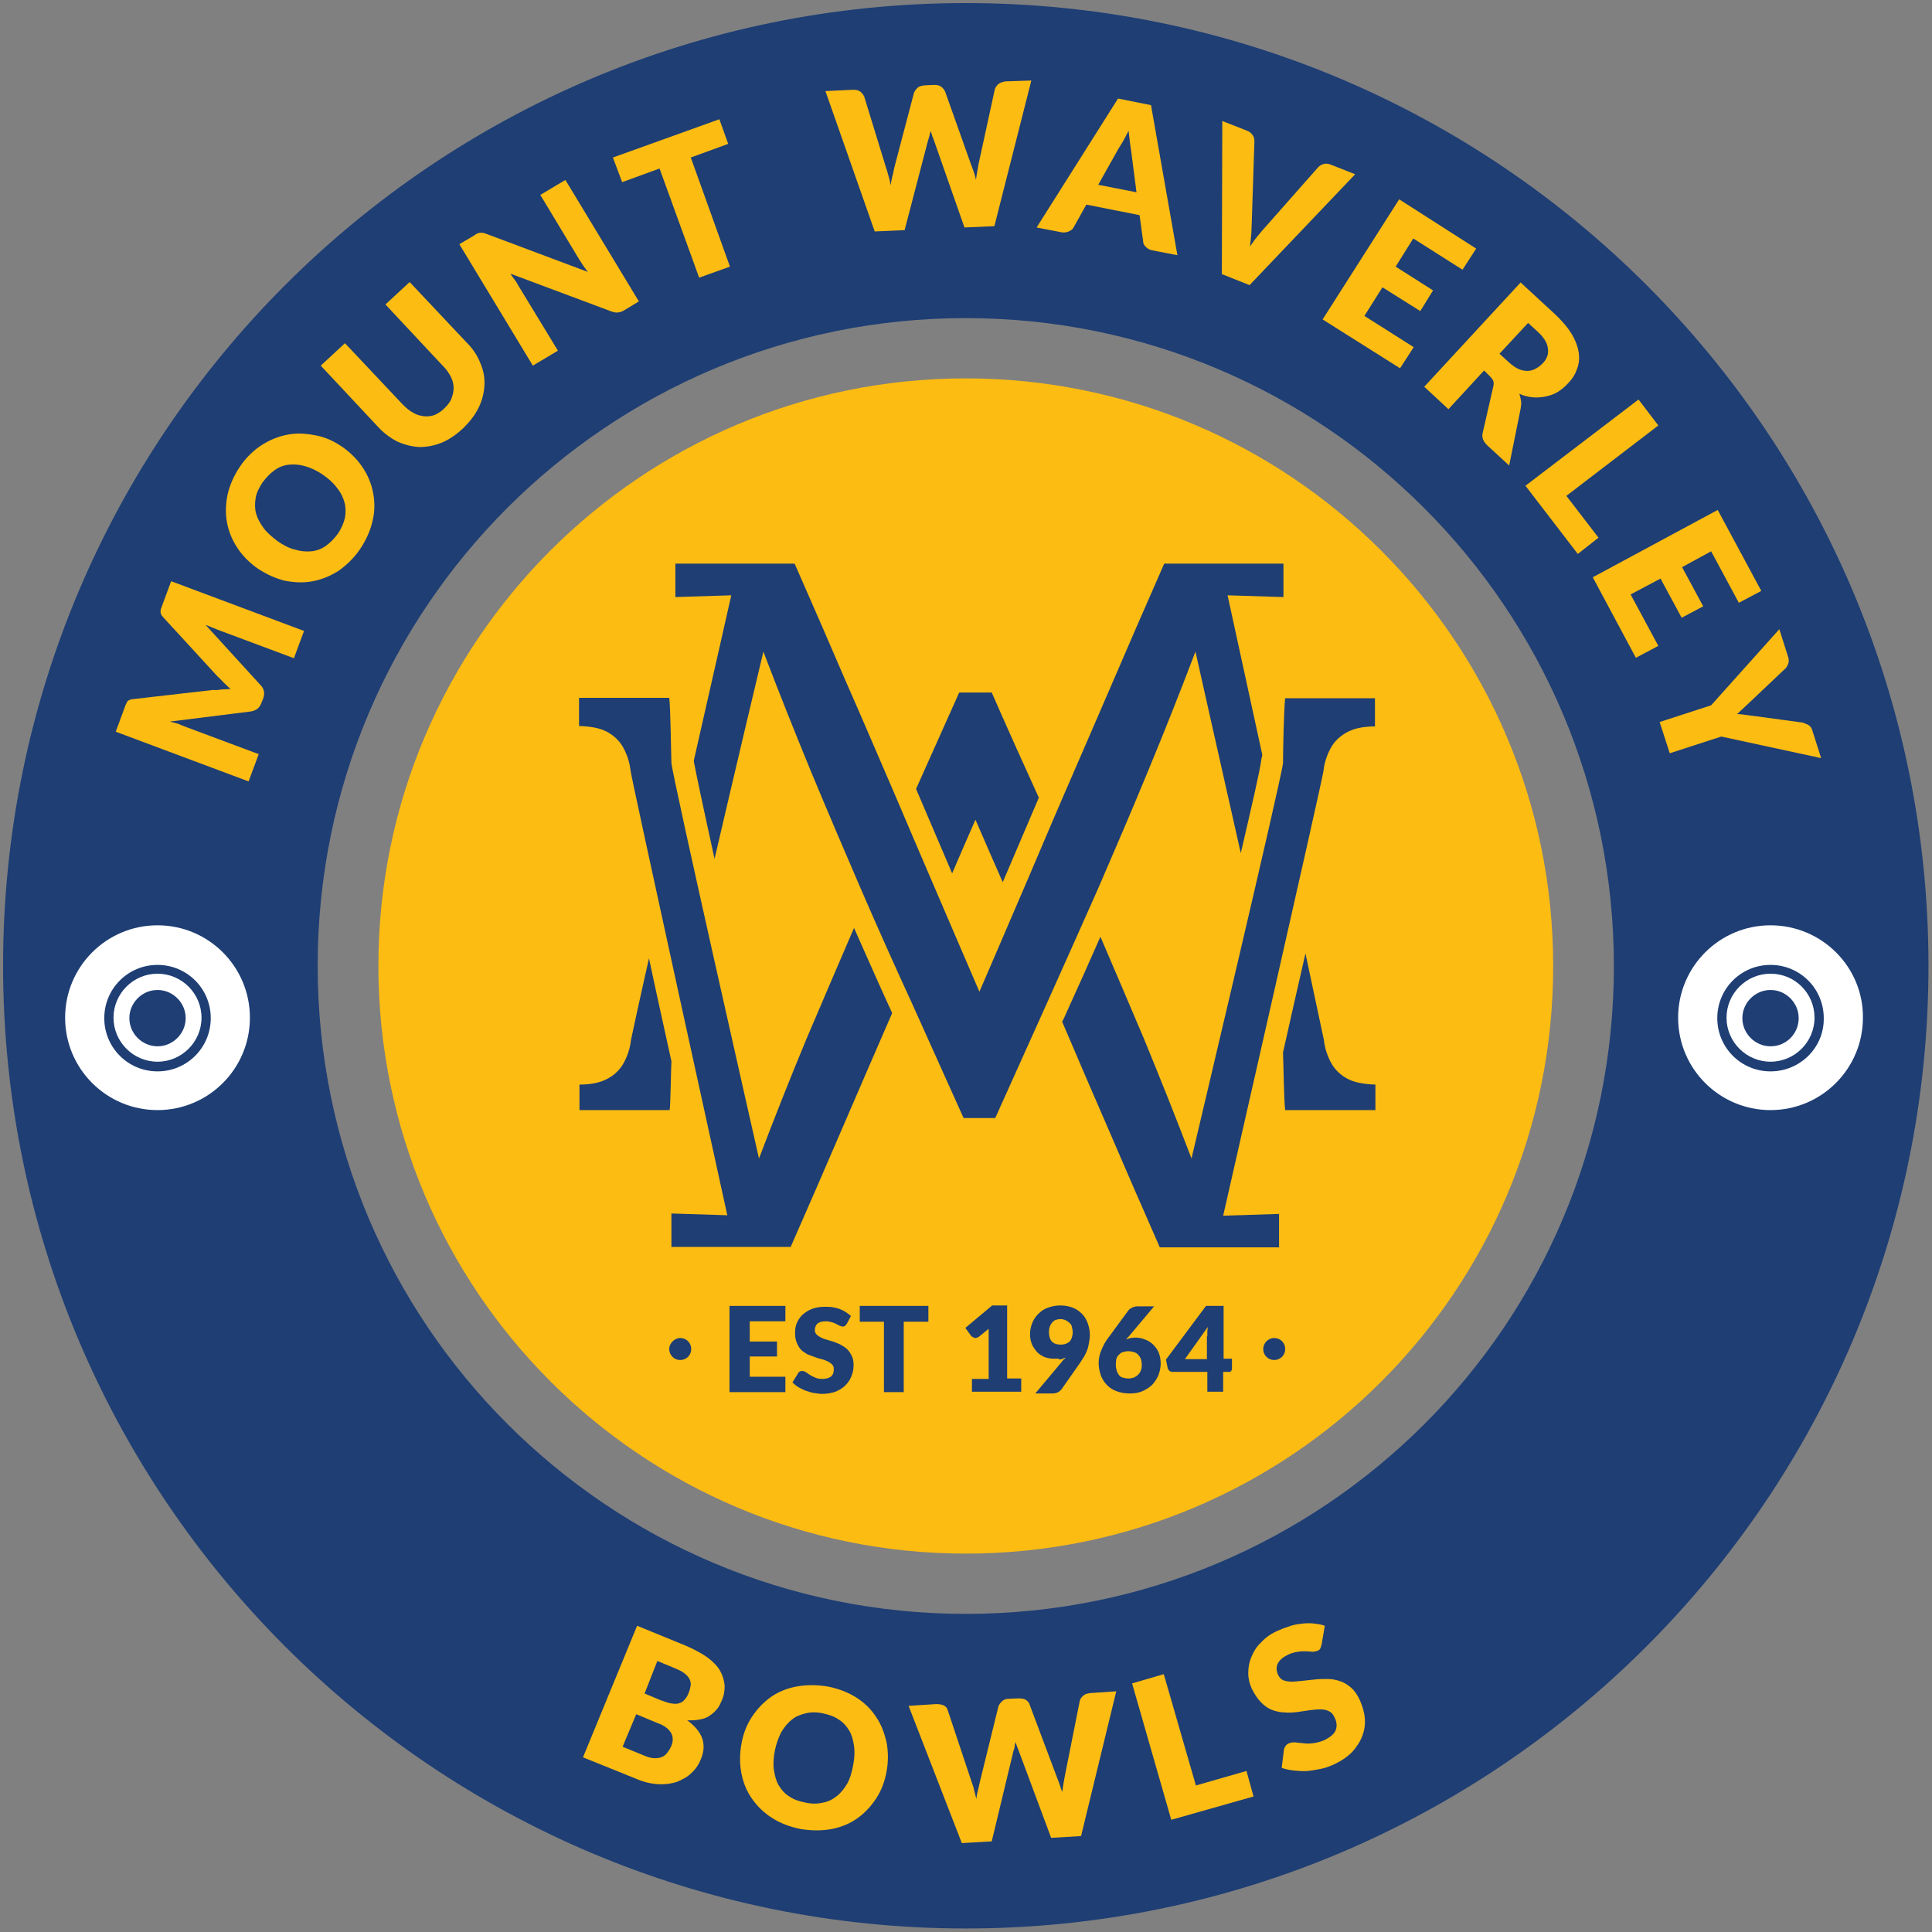 <?xml version="1.0" encoding="utf-8"?>
<!-- Generator: Adobe Illustrator 22.0.1, SVG Export Plug-In . SVG Version: 6.00 Build 0)  -->
<svg version="1.1" id="Layer_1" xmlns="http://www.w3.org/2000/svg" xmlns:xlink="http://www.w3.org/1999/xlink" x="0px" y="0px"
	 viewBox="0 0 439.1 439.1" style="enable-background:new 0 0 439.1 439.1;" xml:space="preserve">
<rect x="0" y="0" width="439.1" height="439.1" fill="#808080" stroke="none"/>
<style type="text/css">
	.st0{clip-path:url(#SVGID_2_);fill:#FDBC12;}
	.st1{clip-path:url(#SVGID_2_);fill:#1E3E74;}
	.st2{fill:#FDBC12;}
	.st3{fill:#FFFFFF;}
	.st4{fill:#1E3E74;}
</style>
<title>mwbc</title>
<g>
	<g>
		<defs>
			<rect id="SVGID_1_" x="0.7" y="0.7" width="437.6" height="437.6"/>
		</defs>
		<clipPath id="SVGID_2_">
			<use xlink:href="#SVGID_1_"  style="overflow:visible;"/>
		</clipPath>
		<path class="st0" d="M219.5,353.1C145.8,353.1,86,293.3,86,219.5C86,145.8,145.8,86,219.5,86s133.5,59.8,133.5,133.5
			C353.1,293.3,293.3,353.1,219.5,353.1L219.5,353.1z"/>
		<path class="st1" d="M219.5,366.8c-81.3,0-147.3-65.9-147.3-147.3S138.2,72.3,219.5,72.3s147.3,65.9,147.3,147.3
			S300.9,366.8,219.5,366.8L219.5,366.8z M219.5,0.7C98.7,0.7,0.7,98.7,0.7,219.5c0,120.8,98,218.8,218.8,218.8
			c120.8,0,218.8-98,218.8-218.8C438.3,98.7,340.4,0.7,219.5,0.7L219.5,0.7z"/>
	</g>
	<path class="st2" d="M50.4,156.7c0.7,0,1.3-0.1,2-0.1c-0.5-0.5-1-0.9-1.5-1.4c-0.5-0.5-0.9-1-1.4-1.4l-12.4-13.5
		c-0.2-0.2-0.4-0.5-0.5-0.7c-0.1-0.2-0.1-0.4-0.1-0.6c0-0.2,0-0.4,0.1-0.7c0.1-0.2,0.2-0.5,0.3-0.8l2-5.4l30.2,11.3l-2.3,6.2
		l-17.4-6.5c-0.8-0.3-1.7-0.7-2.7-1.1l12.6,13.8c0.4,0.4,0.6,0.9,0.7,1.4c0.1,0.5,0,1-0.2,1.6l-0.4,1c-0.2,0.5-0.5,1-0.9,1.3
		c-0.4,0.3-0.9,0.5-1.5,0.6L38.6,164c0.5,0.1,1,0.3,1.5,0.4c0.5,0.1,0.9,0.3,1.3,0.5l17.4,6.5l-2.3,6.2l-30.2-11.3l2-5.4
		c0.1-0.3,0.2-0.6,0.3-0.8c0.1-0.2,0.2-0.4,0.3-0.6c0.1-0.2,0.3-0.3,0.5-0.4c0.2-0.1,0.5-0.2,0.8-0.2l18.3-2.1
		C49.1,156.9,49.7,156.8,50.4,156.7L50.4,156.7z"/>
	<path class="st2" d="M73.4,107.9c-1.3-0.9-2.6-1.5-3.9-1.9c-1.3-0.4-2.5-0.5-3.7-0.4c-1.2,0.1-2.3,0.5-3.3,1.2
		c-1,0.7-1.9,1.6-2.8,2.8c-0.8,1.2-1.4,2.4-1.6,3.6c-0.2,1.2-0.2,2.4,0.1,3.5c0.3,1.1,0.9,2.2,1.7,3.3c0.8,1.1,1.9,2,3.2,3
		c1.3,0.9,2.6,1.6,3.9,1.9c1.3,0.4,2.5,0.5,3.7,0.4c1.2-0.1,2.3-0.5,3.3-1.2c1-0.7,1.9-1.6,2.8-2.8c0.8-1.2,1.3-2.4,1.6-3.6
		c0.2-1.2,0.2-2.4-0.1-3.5c-0.3-1.1-0.8-2.2-1.7-3.3C75.8,109.8,74.7,108.8,73.4,107.9L73.4,107.9z M77.7,101.5
		c1.9,1.3,3.5,2.9,4.7,4.7c1.2,1.8,2,3.7,2.4,5.8c0.4,2,0.4,4.2-0.1,6.3c-0.5,2.2-1.4,4.3-2.8,6.4c-1.4,2.1-3.1,3.7-4.9,5
		c-1.9,1.2-3.8,2-5.9,2.4c-2.1,0.4-4.1,0.3-6.3-0.1c-2.1-0.5-4.1-1.4-6.1-2.7c-1.9-1.3-3.5-2.9-4.7-4.7c-1.2-1.8-2-3.7-2.4-5.8
		c-0.4-2-0.3-4.2,0.1-6.3c0.5-2.2,1.4-4.3,2.8-6.4c1.4-2.1,3.1-3.7,4.9-4.9c1.9-1.2,3.8-2,5.9-2.4c2-0.4,4.1-0.3,6.2,0.1
		C73.8,99.3,75.8,100.2,77.7,101.5L77.7,101.5z"/>
	<path class="st2" d="M101,92.8c0.7-0.7,1.3-1.4,1.6-2.2c0.3-0.8,0.5-1.6,0.5-2.4c0-0.8-0.2-1.7-0.6-2.5c-0.4-0.8-1-1.7-1.8-2.5
		L87.6,69.2l5.5-5.1L106.2,78c1.4,1.4,2.4,3,3,4.6c0.7,1.6,1,3.3,0.9,5c-0.1,1.7-0.5,3.4-1.3,5c-0.8,1.7-2,3.2-3.5,4.7
		c-1.6,1.5-3.2,2.6-4.9,3.3c-1.7,0.7-3.4,1-5.1,1c-1.7-0.1-3.3-0.5-4.9-1.2c-1.6-0.8-3.1-1.9-4.4-3.3L72.9,83.1l5.5-5.1l13.1,13.9
		c0.8,0.8,1.6,1.5,2.4,1.9c0.8,0.5,1.6,0.7,2.5,0.8c0.8,0.1,1.6,0,2.4-0.3C99.5,94,100.3,93.5,101,92.8L101,92.8z"/>
	<path class="st2" d="M108.4,53.1c0.2-0.1,0.4-0.1,0.6-0.2c0.2,0,0.4,0,0.6,0c0.2,0,0.5,0.1,0.8,0.2l23.2,8.7
		c-0.4-0.5-0.7-1-1.1-1.5c-0.3-0.5-0.6-0.9-0.9-1.4l-8.8-14.6l5.7-3.4l16.7,27.6l-3.3,2c-0.5,0.3-1,0.5-1.4,0.5
		c-0.4,0.1-0.9,0-1.5-0.2l-23-8.6c0.3,0.5,0.6,0.9,1,1.4c0.3,0.4,0.6,0.9,0.8,1.3l9,14.8l-5.7,3.4l-16.7-27.6l3.4-2
		C108,53.3,108.2,53.2,108.4,53.1L108.4,53.1z"/>
	<polygon class="st2" points="163.5,27.1 165.5,32.7 157,35.8 165.9,60.6 158.9,63.1 149.9,38.3 141.4,41.4 139.3,35.8 163.5,27.1 	
		"/>
	<path class="st2" d="M187.6,20.7l6.3-0.3c0.6,0,1.2,0.1,1.6,0.4c0.4,0.3,0.7,0.7,0.9,1.1l5.1,16.6c0.2,0.5,0.3,1.1,0.5,1.7
		c0.2,0.6,0.3,1.3,0.4,1.9c0.1-0.7,0.3-1.4,0.4-2c0.2-0.6,0.3-1.2,0.4-1.8l4.5-17.1c0.1-0.4,0.4-0.8,0.8-1.2
		c0.4-0.4,0.9-0.5,1.6-0.6l2.2-0.1c0.7,0,1.2,0.1,1.6,0.4c0.4,0.3,0.7,0.7,0.9,1.1l5.9,16.6c0.2,0.5,0.4,1.1,0.6,1.6
		c0.2,0.6,0.4,1.2,0.5,1.9c0.1-0.7,0.2-1.3,0.3-1.9c0.1-0.6,0.2-1.2,0.3-1.7l3.7-17c0.1-0.4,0.4-0.8,0.8-1.2c0.4-0.3,1-0.5,1.6-0.6
		l5.9-0.2L226,51.4l-6.8,0.3L212.3,32c-0.1-0.3-0.2-0.6-0.4-1c-0.1-0.4-0.2-0.8-0.4-1.2c-0.1,0.4-0.2,0.8-0.3,1.2
		c-0.1,0.4-0.2,0.7-0.3,1l-5.3,20.3l-6.8,0.3L187.6,20.7L187.6,20.7z"/>
	<path class="st2" d="M249.6,42l8.7,1.7l-1.2-9.3c-0.1-0.6-0.2-1.3-0.3-2.1c-0.1-0.8-0.2-1.7-0.3-2.6c-0.4,0.8-0.8,1.6-1.2,2.3
		c-0.4,0.7-0.8,1.3-1.1,1.8L249.6,42L249.6,42z M267.6,58l-5.7-1.1c-0.6-0.1-1.1-0.4-1.5-0.8c-0.4-0.4-0.6-0.8-0.6-1.3l-0.8-5.9
		l-12.1-2.4l-2.9,5.2c-0.2,0.4-0.6,0.7-1.1,0.9c-0.5,0.2-1,0.3-1.6,0.2l-5.7-1.1l18.5-29.3l7.5,1.5L267.6,58L267.6,58z"/>
	<path class="st2" d="M277.8,27.5l5.6,2.2c0.6,0.2,1,0.6,1.3,1c0.3,0.4,0.4,0.9,0.4,1.4l-0.6,18.4c0,0.8-0.1,1.7-0.1,2.6
		c-0.1,0.9-0.2,1.9-0.3,2.9c0.6-0.8,1.1-1.6,1.7-2.3c0.6-0.7,1.1-1.4,1.7-2L299.6,38c0.3-0.3,0.7-0.6,1.2-0.7
		c0.5-0.2,1.1-0.1,1.6,0.1l5.6,2.2l-24,25.2l-6.3-2.5L277.8,27.5L277.8,27.5z"/>
	<polygon class="st2" points="335.5,56.5 332.4,61.3 321.2,54.2 317.2,60.6 325.7,66 322.8,70.7 314.2,65.3 310.1,71.8 321.3,78.9 
		318.2,83.7 300.6,72.6 318,45.3 335.5,56.5 	"/>
	<path class="st2" d="M340.8,80.4l2.2,2c0.8,0.7,1.5,1.2,2.2,1.5s1.4,0.4,2,0.4c0.6,0,1.3-0.2,1.8-0.5c0.6-0.3,1.1-0.7,1.6-1.2
		c1-1,1.4-2.2,1.2-3.4c-0.1-1.2-0.9-2.5-2.3-3.8l-2.2-2L340.8,80.4L340.8,80.4z M337.3,84.2l-8.1,8.8l-5.5-5.1l21.9-23.7l7.7,7.1
		c1.7,1.6,3,3.1,3.9,4.6c0.9,1.5,1.4,2.9,1.6,4.2c0.2,1.3,0.1,2.6-0.4,3.8c-0.4,1.2-1.1,2.3-2.1,3.3c-0.7,0.8-1.5,1.4-2.3,1.9
		c-0.8,0.5-1.7,0.8-2.7,1c-0.9,0.2-1.9,0.3-2.9,0.2c-1-0.1-2-0.3-3.1-0.8c0.2,0.5,0.3,1.1,0.4,1.6c0.1,0.6,0,1.2-0.1,1.8l-2.6,12.9
		l-5-4.6c-0.9-0.9-1.3-1.8-1-2.9l2.4-10.5c0.1-0.5,0.1-0.9,0-1.2c-0.1-0.3-0.4-0.7-0.8-1.1L337.3,84.2L337.3,84.2z"/>
	<polygon class="st2" points="356,112.7 363.3,122.2 358.6,125.9 346.7,110.4 372.4,90.8 376.9,96.7 356,112.7 	"/>
	<polygon class="st2" points="400.3,134.3 395.2,137 388.9,125.3 382.3,128.9 387.1,137.8 382.2,140.4 377.4,131.5 370.6,135.1 
		376.9,146.8 371.8,149.5 362,131.2 390.4,115.9 400.3,134.3 	"/>
	<path class="st2" d="M391.2,167.4l-11.7,3.8l-2.3-7.1l11.7-3.8l15.5-17.3l2,6.3c0.2,0.6,0.2,1.2,0,1.6c-0.2,0.5-0.4,0.9-0.8,1.2
		l-7.6,7.2c-0.6,0.6-1.2,1.1-1.7,1.6c-0.5,0.5-1,0.9-1.5,1.4c0.7,0,1.4,0.1,2.1,0.2c0.7,0.1,1.5,0.2,2.3,0.3l10.3,1.4
		c0.2,0,0.4,0.1,0.7,0.2c0.2,0.1,0.4,0.2,0.7,0.3c0.2,0.1,0.4,0.3,0.6,0.5c0.2,0.2,0.3,0.5,0.4,0.8l2,6.3L391.2,167.4L391.2,167.4z"
		/>
	<path class="st2" d="M146.5,384.9l3.6,1.5c0.8,0.3,1.5,0.5,2.1,0.7c0.7,0.1,1.3,0.2,1.8,0.1c0.5-0.1,1-0.3,1.4-0.7
		c0.4-0.4,0.8-0.9,1.1-1.7c0.3-0.7,0.4-1.3,0.5-1.9c0-0.5-0.1-1-0.4-1.5c-0.3-0.4-0.6-0.8-1.2-1.2c-0.5-0.4-1.2-0.7-1.9-1l-4.1-1.7
		L146.5,384.9L146.5,384.9z M144.6,389.6l-3.1,7.4l4.9,2c0.9,0.4,1.7,0.6,2.4,0.6c0.7,0,1.3-0.1,1.7-0.3c0.5-0.2,0.9-0.6,1.2-1
		c0.3-0.4,0.6-0.9,0.8-1.3c0.2-0.5,0.4-1.1,0.4-1.6c0-0.5-0.1-1-0.3-1.4c-0.2-0.4-0.6-0.9-1.1-1.3c-0.5-0.4-1.2-0.8-2.1-1.1
		L144.6,389.6L144.6,389.6z M132.5,399.4l12.3-29.9l11,4.5c2.1,0.9,3.7,1.8,5,2.7c1.3,1,2.3,2,2.9,3.1c0.6,1.1,0.9,2.2,1,3.4
		c0,1.2-0.2,2.4-0.8,3.6c-0.3,0.7-0.6,1.3-1.1,1.8c-0.4,0.5-1,1-1.6,1.4c-0.6,0.4-1.4,0.7-2.2,0.8c-0.8,0.2-1.8,0.2-2.8,0.2
		c1.8,1.3,2.9,2.7,3.4,4.1c0.5,1.5,0.4,3-0.3,4.7c-0.5,1.3-1.3,2.4-2.2,3.2c-0.9,0.9-2.1,1.5-3.3,2c-1.3,0.4-2.7,0.6-4.3,0.5
		c-1.6-0.1-3.3-0.5-5.1-1.3L132.5,399.4L132.5,399.4z"/>
	<path class="st2" d="M193.9,401.2c0.3-1.6,0.4-3,0.2-4.4c-0.2-1.3-0.5-2.5-1.1-3.5c-0.6-1-1.4-1.9-2.4-2.5c-1-0.7-2.2-1.1-3.6-1.4
		c-1.4-0.3-2.7-0.3-3.9,0c-1.2,0.3-2.3,0.7-3.2,1.5c-0.9,0.7-1.7,1.7-2.4,2.9c-0.6,1.2-1.1,2.6-1.4,4.1c-0.3,1.6-0.4,3-0.2,4.4
		c0.2,1.3,0.5,2.5,1.1,3.5c0.6,1,1.4,1.9,2.4,2.5c1,0.7,2.2,1.1,3.7,1.4c1.4,0.3,2.7,0.3,3.9,0c1.2-0.2,2.2-0.7,3.2-1.5
		c0.9-0.7,1.7-1.7,2.4-2.9C193.2,404.2,193.6,402.8,193.9,401.2L193.9,401.2z M201.5,402.6c-0.4,2.3-1.2,4.4-2.4,6.2
		c-1.2,1.8-2.6,3.3-4.3,4.5c-1.7,1.2-3.7,2-5.8,2.4c-2.2,0.4-4.5,0.4-7,0c-2.5-0.5-4.6-1.3-6.5-2.5c-1.9-1.2-3.4-2.7-4.6-4.4
		c-1.2-1.7-2-3.7-2.4-5.8c-0.4-2.1-0.4-4.3,0-6.6c0.4-2.3,1.2-4.4,2.4-6.2c1.2-1.8,2.6-3.3,4.3-4.5c1.7-1.2,3.7-2,5.9-2.4
		c2.2-0.4,4.5-0.4,7,0c2.5,0.5,4.6,1.3,6.5,2.5c1.9,1.2,3.4,2.7,4.5,4.4c1.2,1.7,1.9,3.7,2.4,5.8
		C201.9,398.2,201.9,400.4,201.5,402.6L201.5,402.6z"/>
	<path class="st2" d="M206.5,387.7l6.3-0.4c0.7,0,1.2,0.1,1.7,0.3c0.5,0.3,0.8,0.6,0.9,1.1l5.5,16.5c0.2,0.5,0.4,1.1,0.5,1.7
		c0.2,0.6,0.3,1.3,0.5,1.9c0.1-0.7,0.2-1.4,0.4-2c0.1-0.6,0.3-1.2,0.4-1.8l4.2-17.1c0.1-0.4,0.4-0.8,0.8-1.2
		c0.4-0.4,0.9-0.6,1.6-0.6l2.2-0.1c0.7,0,1.2,0.1,1.6,0.3c0.4,0.3,0.8,0.6,0.9,1.1l6.2,16.5c0.2,0.5,0.4,1,0.6,1.6
		c0.2,0.6,0.4,1.2,0.6,1.8c0.1-0.7,0.2-1.3,0.3-1.9c0.1-0.6,0.2-1.2,0.3-1.7l3.4-17.1c0.1-0.4,0.3-0.8,0.8-1.2
		c0.4-0.4,0.9-0.5,1.6-0.6l5.9-0.4l-8,32.9l-6.8,0.4l-7.3-19.6c-0.1-0.3-0.2-0.6-0.4-1c-0.1-0.4-0.3-0.7-0.4-1.2
		c-0.1,0.4-0.2,0.8-0.2,1.2c-0.1,0.4-0.2,0.7-0.3,1l-4.9,20.4l-6.8,0.4L206.5,387.7L206.5,387.7z"/>
	<polygon class="st2" points="271.8,405.8 283.3,402.5 284.9,408.3 266.2,413.6 257.3,382.6 264.5,380.5 271.8,405.8 	"/>
	<path class="st2" d="M300.4,373.6c-0.1,0.4-0.2,0.8-0.3,1c-0.1,0.3-0.4,0.5-0.7,0.6c-0.3,0.1-0.7,0.2-1.1,0.2
		c-0.4,0-0.9-0.1-1.5-0.1c-0.6,0-1.2,0-1.8,0.1c-0.7,0.1-1.4,0.3-2.1,0.6c-1.3,0.6-2.1,1.3-2.5,2.1c-0.4,0.8-0.3,1.7,0.1,2.6
		c0.3,0.6,0.7,1,1.2,1.2c0.6,0.2,1.2,0.3,1.9,0.3c0.7,0,1.6-0.1,2.5-0.2c0.9-0.1,1.8-0.2,2.8-0.3c1-0.1,1.9-0.1,2.9-0.1
		c1,0,1.9,0.2,2.8,0.5c0.9,0.3,1.7,0.8,2.5,1.5c0.8,0.7,1.4,1.6,2,2.9c0.6,1.4,1,2.7,1.1,4.1c0.1,1.4-0.1,2.7-0.6,4
		c-0.5,1.3-1.3,2.5-2.3,3.6c-1.1,1.1-2.4,2-4.1,2.8c-0.9,0.4-1.9,0.8-2.9,1c-1,0.2-2.1,0.4-3.1,0.5c-1,0.1-2.1,0-3.1-0.1
		c-1-0.1-1.9-0.3-2.8-0.6l0.5-4.1c0-0.3,0.2-0.6,0.4-0.9c0.2-0.3,0.5-0.5,0.8-0.6c0.4-0.2,0.9-0.2,1.4-0.2c0.5,0.1,1.1,0.1,1.8,0.2
		c0.7,0.1,1.4,0.1,2.2,0c0.8-0.1,1.6-0.3,2.6-0.7c1.2-0.6,2.1-1.3,2.5-2.1c0.4-0.9,0.4-1.9-0.2-3.1c-0.3-0.7-0.8-1.2-1.3-1.4
		c-0.6-0.3-1.2-0.4-2-0.4c-0.7,0-1.6,0.1-2.4,0.2c-0.9,0.1-1.8,0.3-2.7,0.4c-0.9,0.1-1.9,0.2-2.8,0.1c-1,0-1.9-0.2-2.8-0.5
		c-0.9-0.3-1.8-0.9-2.6-1.7c-0.8-0.8-1.5-1.8-2.2-3.2c-0.5-1.1-0.8-2.3-0.8-3.5c0-1.3,0.2-2.5,0.7-3.7c0.5-1.2,1.2-2.4,2.3-3.4
		c1-1.1,2.3-2,4-2.7c0.9-0.4,1.8-0.7,2.7-1c0.9-0.3,1.8-0.4,2.7-0.5c0.9-0.1,1.8-0.1,2.6,0c0.8,0.1,1.6,0.2,2.4,0.5L300.4,373.6
		L300.4,373.6z"/>
	<path class="st3" d="M35.8,237.8c-3.5,0-6.4-2.9-6.4-6.4s2.9-6.4,6.4-6.4c3.5,0,6.4,2.9,6.4,6.4S39.3,237.8,35.8,237.8L35.8,237.8z
		 M35.8,221.3c-5.5,0-10,4.5-10,10s4.5,10,10,10c5.5,0,10-4.5,10-10S41.3,221.3,35.8,221.3L35.8,221.3z"/>
	<path class="st3" d="M35.8,243.5c-6.7,0-12.1-5.4-12.1-12.1c0-6.7,5.4-12.1,12.1-12.1c6.7,0,12.1,5.4,12.1,12.1
		C47.9,238.1,42.5,243.5,35.8,243.5L35.8,243.5z M35.8,210.3c-11.6,0-21,9.4-21,21c0,11.6,9.4,21,21,21c11.6,0,21-9.4,21-21
		C56.8,219.7,47.4,210.3,35.8,210.3L35.8,210.3z"/>
	<path class="st3" d="M402.4,237.8c-3.5,0-6.4-2.9-6.4-6.4s2.9-6.4,6.4-6.4s6.4,2.9,6.4,6.4S406,237.8,402.4,237.8L402.4,237.8z
		 M402.4,221.3c-5.5,0-10,4.5-10,10s4.5,10,10,10c5.5,0,10-4.5,10-10S408,221.3,402.4,221.3L402.4,221.3z"/>
	<path class="st3" d="M402.4,243.5c-6.7,0-12.1-5.4-12.1-12.1c0-6.7,5.4-12.1,12.1-12.1c6.7,0,12.1,5.4,12.1,12.1
		C414.6,238.1,409.1,243.5,402.4,243.5L402.4,243.5z M402.4,210.3c-11.6,0-21,9.4-21,21c0,11.6,9.4,21,21,21c11.6,0,21-9.4,21-21
		C423.5,219.7,414,210.3,402.4,210.3L402.4,210.3z"/>
	<path class="st4" d="M216.4,198.5c1.7-4,3.5-8.1,5.3-12.2c2.1,4.8,4.1,9.5,6.2,14.2l8.2-19.2c-3.6-7.9-7.2-15.9-10.7-23.9h-3.6H218
		c-3.3,7.3-6.5,14.6-9.8,21.9L216.4,198.5L216.4,198.5z"/>
	<path class="st4" d="M292.1,158.6c-0.3,2.2-0.5,12.2-0.5,14.8c-0.1,2.6-20.8,89.9-20.8,89.9c-3.5-9.2-7.1-18.2-10.8-27.2
		c-3.3-7.8-6.6-15.5-9.9-23.2c-2.5,5.7-5.1,11.5-7.7,17.2c-0.3,0.7-0.6,1.4-1,2.1c3.4,8,6.9,16.1,10.5,24.4
		c3.7,8.6,7.6,17.6,11.7,26.9h27.1v-7.6l-12.7,0.4c0,0,22.6-99.2,22.8-101.1c0.2-1.9,0.8-3.6,1.6-5.1c0.8-1.5,2-2.7,3.6-3.6
		c1.6-0.9,3.7-1.4,6.5-1.4v-6.4H292.1L292.1,158.6z"/>
	<path class="st4" d="M202.7,230.1c-2.9-6.3-5.7-12.7-8.6-19.2c-3.6,8.3-7.2,16.8-10.8,25.2c-3.7,8.9-7.3,18-10.8,27.2
		c0,0-19.8-87.3-19.9-89.9c-0.1-2.6-0.2-12.6-0.5-14.8h-20.5v6.4c2.8,0.1,4.9,0.5,6.5,1.4c1.6,0.9,2.8,2.1,3.6,3.6
		c0.8,1.5,1.4,3.2,1.6,5.1c0.2,1.9,22,101.1,22,101.1l-12.7-0.4v7.6h27.1c4.1-9.3,8-18.3,11.7-26.9c3.7-8.6,7.4-17.1,11-25.4
		c0.1-0.3,0.3-0.6,0.4-0.9C202.7,230.2,202.7,230.2,202.7,230.1L202.7,230.1z"/>
	<path class="st4" d="M152.2,252.3c0.2-1.3,0.3-9.6,0.4-11.1c-1.7-7.8-3.5-15.8-5.1-23.4c-2.4,10.6-4,18.1-4.1,18.6
		c-0.2,1.9-0.8,3.6-1.6,5.1c-0.8,1.5-2,2.7-3.6,3.6c-1.6,0.9-3.7,1.4-6.5,1.4v5.8h19.8H152.2L152.2,252.3z"/>
	<path class="st4" d="M282,193.9c2.6-11.1,4.4-19.1,4.6-20.8c0-0.2,0.1-0.8,0.3-1.5c-4.3-19.7-7.9-36.3-7.9-36.3l12.7,0.4v-7.6
		h-27.1c-4.1,9.3-8,18.3-11.7,26.9c-3.7,8.6-7.4,17.1-11,25.4c-3.6,8.3-7.1,16.7-10.7,25c-2.8,6.6-5.7,13.2-8.6,20
		c-2.9-6.8-5.8-13.4-8.6-20c-3.6-8.3-7.1-16.6-10.7-25c-3.6-8.3-7.2-16.8-11-25.4c-3.7-8.6-7.6-17.6-11.7-26.9h-27.1v7.6l12.7-0.4
		c0,0-3.9,17.3-8.5,37.5c0,0.2,0,0.3,0,0.3c0.3,1.7,2.1,10.3,4.7,22.1c5.4-23.2,11.1-47.1,11.1-47.1c3.5,9.2,7.1,18.2,10.8,27.2
		c3.7,8.9,7.5,17.8,11.3,26.6c3.8,8.8,7.7,17.5,11.7,26.2c3.9,8.7,7.8,17.3,11.7,26h3.6h3.6c3.9-8.7,7.8-17.3,11.7-26
		c3.9-8.7,7.8-17.4,11.7-26.2c3.8-8.8,7.6-17.6,11.3-26.6c3.7-8.9,7.3-18,10.8-27.2C271.7,148.2,276.9,171.2,282,193.9L282,193.9z"
		/>
	<path class="st4" d="M291.7,252.3h20.9v-5.8c-2.8-0.1-4.9-0.5-6.5-1.4c-1.6-0.9-2.8-2.1-3.6-3.6c-0.8-1.5-1.4-3.2-1.6-5.1
		c-0.1-0.5-1.8-8.5-4.2-19.7c-1.7,7.3-3.4,15-5.1,22.5c0.1,2.2,0.2,11.2,0.5,13.1H291.7L291.7,252.3z"/>
	<polygon class="st4" points="178.5,296.8 178.5,300.3 170.4,300.3 170.4,304.9 176.6,304.9 176.6,308.3 170.4,308.3 170.4,312.9 
		178.5,312.9 178.5,316.4 165.8,316.4 165.8,296.8 178.5,296.8 	"/>
	<path class="st4" d="M192.5,300.8c-0.1,0.2-0.3,0.4-0.4,0.5c-0.1,0.1-0.3,0.2-0.6,0.2c-0.2,0-0.4-0.1-0.7-0.2
		c-0.2-0.1-0.5-0.3-0.8-0.4c-0.3-0.2-0.6-0.3-1-0.4c-0.4-0.1-0.8-0.2-1.3-0.2c-0.9,0-1.5,0.2-1.9,0.5c-0.4,0.4-0.6,0.9-0.6,1.5
		c0,0.4,0.1,0.7,0.4,1c0.3,0.3,0.6,0.5,1,0.7c0.4,0.2,0.9,0.4,1.4,0.5c0.5,0.2,1.1,0.3,1.6,0.5c0.5,0.2,1.1,0.4,1.6,0.7
		c0.5,0.3,1,0.6,1.4,1c0.4,0.4,0.7,0.9,1,1.5c0.3,0.6,0.4,1.3,0.4,2.1c0,0.9-0.2,1.8-0.5,2.5c-0.3,0.8-0.8,1.5-1.4,2.1
		c-0.6,0.6-1.3,1-2.2,1.4c-0.9,0.3-1.9,0.5-3,0.5c-0.6,0-1.2-0.1-1.9-0.2c-0.6-0.1-1.2-0.3-1.8-0.5c-0.6-0.2-1.1-0.5-1.7-0.8
		c-0.5-0.3-1-0.7-1.4-1.1l1.3-2.1c0.1-0.2,0.2-0.3,0.4-0.4c0.2-0.1,0.4-0.1,0.6-0.1c0.3,0,0.5,0.1,0.8,0.3c0.3,0.2,0.6,0.4,0.9,0.6
		c0.3,0.2,0.7,0.4,1.2,0.6c0.4,0.2,1,0.3,1.6,0.3c0.8,0,1.5-0.2,1.9-0.5c0.5-0.4,0.7-0.9,0.7-1.7c0-0.5-0.1-0.8-0.4-1.1
		c-0.3-0.3-0.6-0.5-1-0.7c-0.4-0.2-0.9-0.4-1.4-0.5c-0.5-0.1-1.1-0.3-1.6-0.5c-0.5-0.2-1.1-0.4-1.6-0.6c-0.5-0.3-1-0.6-1.4-1
		c-0.4-0.4-0.7-0.9-1-1.6s-0.4-1.4-0.4-2.3c0-0.7,0.1-1.5,0.4-2.2c0.3-0.7,0.7-1.3,1.3-1.9c0.6-0.5,1.3-1,2.1-1.3
		c0.8-0.3,1.8-0.5,2.9-0.5c0.6,0,1.2,0,1.8,0.1c0.6,0.1,1.1,0.2,1.6,0.4c0.5,0.2,1,0.4,1.4,0.7c0.4,0.3,0.8,0.5,1.2,0.9L192.5,300.8
		L192.5,300.8z"/>
	<polygon class="st4" points="211,296.8 211,300.4 205.4,300.4 205.4,316.4 200.9,316.4 200.9,300.4 195.4,300.4 195.4,296.8 
		211,296.8 	"/>
	<path class="st4" d="M220.9,313.4h3.8v-9.9c0-0.5,0-1,0-1.5l-2.2,1.8c-0.1,0.1-0.3,0.2-0.4,0.2c-0.1,0-0.3,0.1-0.4,0.1
		c-0.2,0-0.4-0.1-0.6-0.2c-0.2-0.1-0.3-0.2-0.4-0.3l-1.3-1.8l6.1-5.1h3.4v16.6h3.2v3h-11.2V313.4L220.9,313.4z"/>
	<path class="st4" d="M243.8,302.8c0-0.5-0.1-0.9-0.2-1.3c-0.1-0.4-0.3-0.7-0.6-0.9c-0.2-0.2-0.5-0.4-0.9-0.6
		c-0.3-0.1-0.7-0.2-1.1-0.2c-0.4,0-0.8,0.1-1.1,0.2c-0.3,0.1-0.6,0.4-0.8,0.6c-0.2,0.3-0.4,0.6-0.5,0.9c-0.1,0.4-0.2,0.7-0.2,1.2
		c0,2,0.9,2.9,2.7,2.9c0.9,0,1.6-0.3,2.1-0.8C243.5,304.4,243.8,303.7,243.8,302.8L243.8,302.8z M239.5,308.8
		c-0.6,0-1.3-0.1-1.9-0.3c-0.6-0.2-1.2-0.6-1.7-1c-0.5-0.5-0.9-1.1-1.3-1.8c-0.3-0.7-0.5-1.5-0.5-2.5c0-0.9,0.2-1.7,0.5-2.5
		c0.3-0.8,0.8-1.5,1.4-2.1c0.6-0.6,1.3-1.1,2.2-1.4c0.8-0.3,1.8-0.5,2.8-0.5c1.1,0,2,0.2,2.8,0.5c0.8,0.3,1.5,0.8,2.1,1.4
		c0.6,0.6,1,1.3,1.3,2.1c0.3,0.8,0.5,1.7,0.5,2.7c0,0.6-0.1,1.3-0.2,1.8c-0.1,0.6-0.2,1.1-0.4,1.6c-0.2,0.5-0.4,1-0.7,1.5
		c-0.3,0.5-0.6,0.9-0.9,1.4l-4.2,6c-0.2,0.3-0.5,0.5-0.8,0.7c-0.4,0.2-0.8,0.3-1.3,0.3h-3.9l6.2-7.4c0.1-0.2,0.2-0.3,0.4-0.4
		c0.1-0.1,0.2-0.3,0.3-0.4c-0.4,0.2-0.8,0.4-1.3,0.5C240.5,308.7,240,308.8,239.5,308.8L239.5,308.8z"/>
	<path class="st4" d="M253.6,310.2c0,0.5,0.1,0.9,0.2,1.3c0.1,0.4,0.3,0.7,0.5,1c0.2,0.3,0.5,0.5,0.9,0.6c0.4,0.1,0.8,0.2,1.3,0.2
		c0.4,0,0.8-0.1,1.2-0.2c0.4-0.2,0.7-0.4,1-0.7c0.3-0.3,0.5-0.6,0.6-1c0.2-0.4,0.2-0.8,0.2-1.2c0-0.5-0.1-1-0.2-1.3
		c-0.1-0.4-0.4-0.7-0.6-1c-0.3-0.3-0.6-0.5-1-0.6c-0.4-0.1-0.8-0.2-1.3-0.2c-0.4,0-0.8,0.1-1.2,0.2c-0.4,0.1-0.7,0.4-0.9,0.6
		c-0.3,0.3-0.5,0.6-0.6,1C253.7,309.3,253.6,309.7,253.6,310.2L253.6,310.2z M258,304c0.7,0,1.4,0.1,2.1,0.4
		c0.7,0.2,1.3,0.6,1.9,1.1c0.5,0.5,1,1.1,1.3,1.8c0.3,0.7,0.5,1.6,0.5,2.6c0,0.9-0.2,1.8-0.5,2.6c-0.3,0.8-0.8,1.5-1.4,2.2
		c-0.6,0.6-1.4,1.1-2.3,1.5c-0.9,0.4-1.9,0.5-2.9,0.5c-1.1,0-2.1-0.2-2.9-0.5c-0.9-0.3-1.6-0.8-2.2-1.4c-0.6-0.6-1.1-1.4-1.4-2.2
		c-0.3-0.9-0.5-1.8-0.5-2.8c0-1,0.2-2,0.6-2.9c0.4-1,0.9-2,1.7-3l4.4-6c0.2-0.3,0.5-0.5,0.9-0.7c0.4-0.2,0.8-0.3,1.3-0.3h3.7
		l-5.8,6.9c-0.1,0.1-0.2,0.2-0.3,0.3c-0.1,0.1-0.2,0.2-0.2,0.3c0.3-0.1,0.6-0.2,1-0.3C257.2,304.1,257.6,304,258,304L258,304z"/>
	<path class="st4" d="M274.4,303.7c0-0.3,0-0.7,0-1c0-0.4,0.1-0.7,0.1-1.1l-5.2,7.3h5V303.7L274.4,303.7z M278,308.8h2v2.3
		c0,0.2-0.1,0.4-0.2,0.5c-0.1,0.2-0.3,0.2-0.6,0.2H278v4.5h-3.6v-4.5h-7.9c-0.3,0-0.5-0.1-0.7-0.2c-0.2-0.2-0.3-0.4-0.4-0.6L265,309
		l9.1-12.2h4V308.8L278,308.8z"/>
	<path class="st4" d="M152.1,306.6c0,1.4,1.1,2.5,2.5,2.5c1.4,0,2.5-1.1,2.5-2.5c0-1.4-1.1-2.5-2.5-2.5
		C153.3,304.1,152.1,305.3,152.1,306.6L152.1,306.6z"/>
	<path class="st4" d="M287.1,306.6c0,1.4,1.1,2.5,2.5,2.5c1.4,0,2.5-1.1,2.5-2.5c0-1.4-1.1-2.5-2.5-2.5
		C288.2,304.1,287.1,305.3,287.1,306.6L287.1,306.6z"/>
</g>
</svg>
